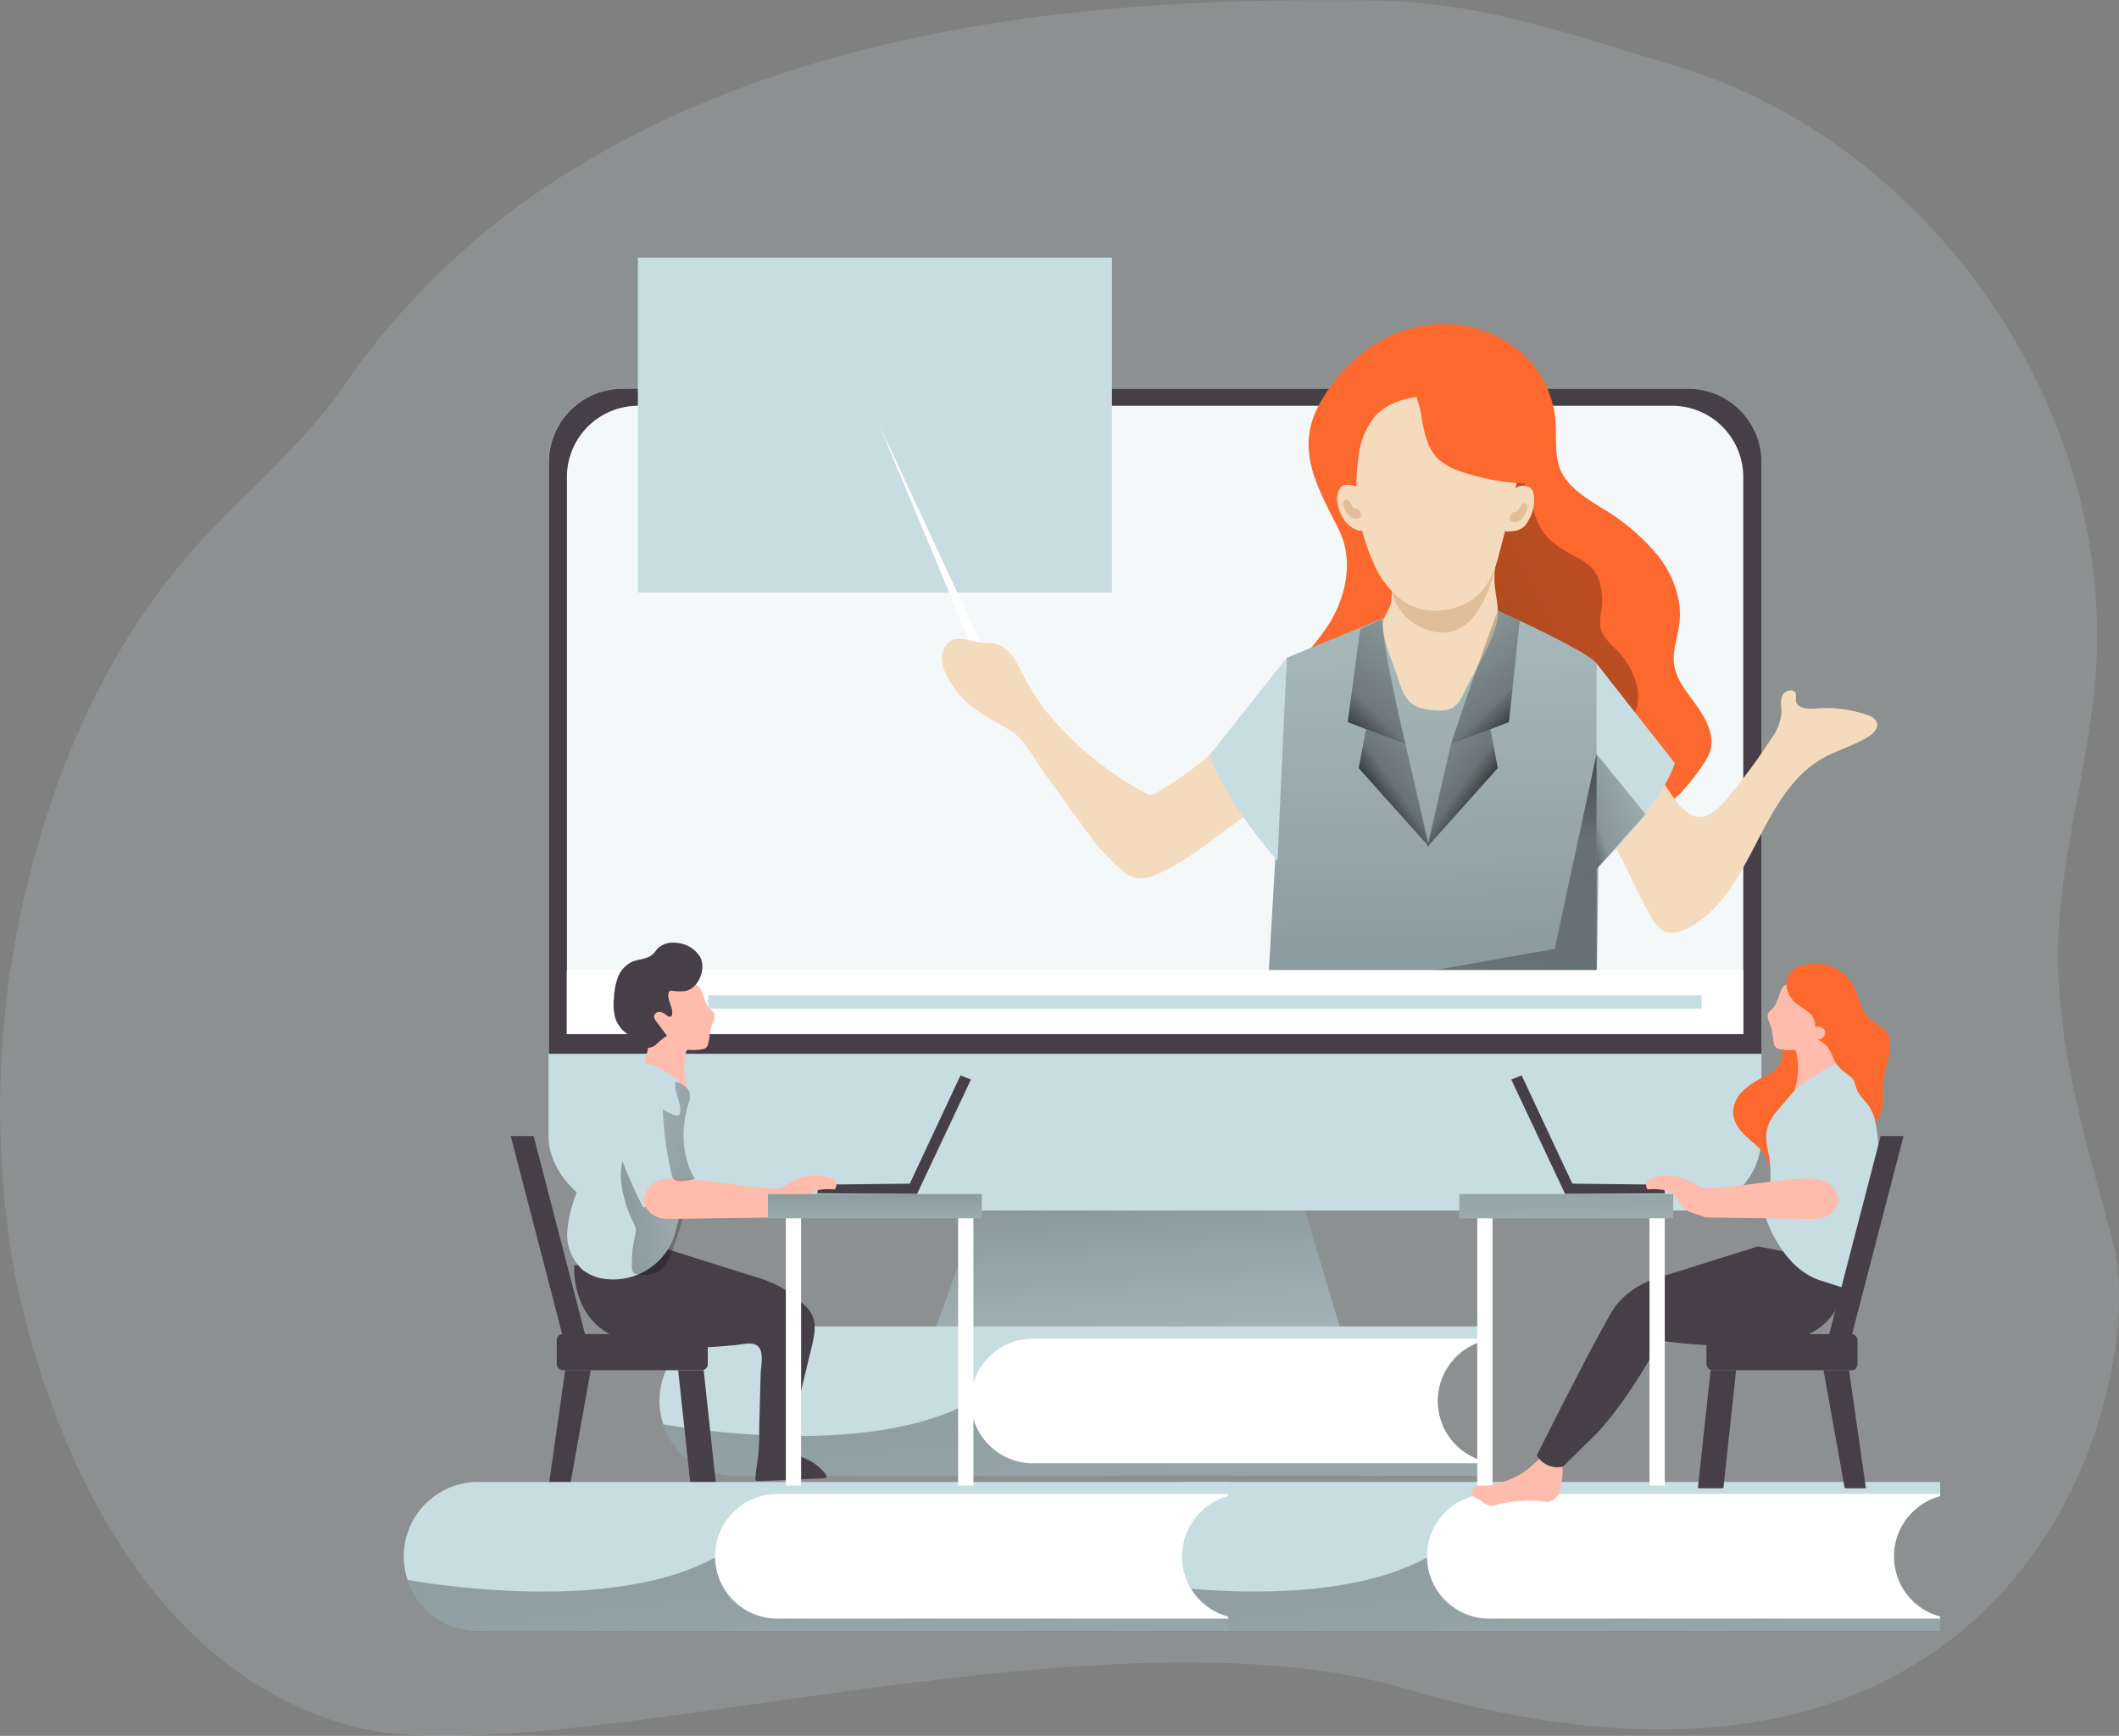 <svg xmlns="http://www.w3.org/2000/svg" xmlns:xlink="http://www.w3.org/1999/xlink" viewBox="0 0 392.71 321.69"><rect x="0" y="0" width="392.71" height="321.69" fill="#808080" stroke="none"/><linearGradient id="a" gradientUnits="userSpaceOnUse" x1="207.36" x2="213.94" y1="201.12" y2="289.8"><stop offset=".01"></stop><stop offset=".08" stop-opacity=".69"></stop><stop offset=".21" stop-opacity=".32"></stop><stop offset="1" stop-opacity="0"></stop></linearGradient><linearGradient id="b" x1="290.33" x2="479.54" xlink:href="#a" y1="212.75" y2="118.71"></linearGradient><linearGradient id="c" gradientTransform="matrix(-1 0 0 1 2827.84 0)" x1="2494.72" x2="2500.59" xlink:href="#a" y1="297.56" y2="110.98"></linearGradient><linearGradient id="d" gradientTransform="matrix(-1 0 0 1 2762.55 -71.05)" x1="2474.52" x2="2438.87" xlink:href="#a" y1="224.07" y2="212.11"></linearGradient><linearGradient id="e" gradientTransform="matrix(-1 0 0 1 2827.84 0)" x1="2478.97" x2="2505.49" xlink:href="#a" y1="206.28" y2="178.45"></linearGradient><linearGradient id="f" gradientTransform="matrix(-1 0 0 1 2762.55 -71.05)" x1="2486.54" x2="2512.79" xlink:href="#a" y1="220.99" y2="202.73"></linearGradient><linearGradient id="g" x1="312.32" x2="341.9" xlink:href="#a" y1="208.05" y2="177.02"></linearGradient><linearGradient id="h" x1="253.37" x2="279.63" xlink:href="#a" y1="149.94" y2="131.68"></linearGradient><linearGradient id="i" gradientTransform="matrix(-1 0 0 1 2762.55 -71.05)" x1="2482.04" x2="2504.22" xlink:href="#a" y1="188.5" y2="357.66"></linearGradient><linearGradient id="j" x1="252.39" x2="287.87" xlink:href="#a" y1="238.68" y2="536.85"></linearGradient><linearGradient id="k" x1="336.95" x2="372.43" xlink:href="#a" y1="267.48" y2="565.65"></linearGradient><linearGradient id="l" x1="290.05" x2="290.61" xlink:href="#a" y1="198.22" y2="261.57"></linearGradient><linearGradient id="m" x1="205.01" x2="240.49" xlink:href="#a" y1="267.48" y2="565.65"></linearGradient><linearGradient id="n" x1="167.89" x2="219.55" xlink:href="#a" y1="297.14" y2="291.09"></linearGradient><linearGradient id="o" x1="162.04" x2="162.32" xlink:href="#a" y1="214.18" y2="241.07"></linearGradient><linearGradient id="p" x1="218.89" x2="144.56" xlink:href="#a" y1="289.25" y2="266.73"></linearGradient><path d="m67.4 303.46c2.14 13.17 15.22 74.41 63 87.44 36.12 9.86 137.6-23.9 195.4-6.9 116.34 34.2 137.65-57.62 131.15-82.42-4.53-17.29-10.12-34.63-10.27-52.68-.15-18.88 6.47-37.45 7.19-56.47 1.83-48.13-32-95.38-78.13-109.19-19.75-5.9-35.9-11.93-56.51-12.1-41.83-.36-141.1 0-190 71.13-8.74 12.71-21.43 22.22-31.18 34.18-13 16-21.66 35.33-26.89 55.32a174.61 174.61 0 0 0 -3.76 71.69z" fill="#c8dde1" opacity=".18" transform="translate(-65.29 -71.05)"></path><path d="m248.94 248.09h-76.19l13.48-38.02h51.34z" fill="#c8dde1"></path><path d="m248.94 248.09h-76.19l13.48-38.02h51.34z" fill="url(#a)"></path><rect fill="#c8dde1" height="152.29" rx="13.68" width="224.79" x="101.66" y="72.04"></rect><path d="m391.74 156.76v109.58h-224.74v-109.58a13.67 13.67 0 0 1 13.67-13.67h197.4a13.67 13.67 0 0 1 13.67 13.67z" fill="#473f47" transform="translate(-65.29 -71.05)"></path><path d="m388.36 159.37v103.31h-218v-103.31a13.2 13.2 0 0 1 13.27-13.12h191.46a13.2 13.2 0 0 1 13.27 13.12z" fill="#fff" transform="translate(-65.29 -71.05)"></path><path d="m388.36 159.37v103.31h-218v-103.31a13.2 13.2 0 0 1 13.27-13.12h191.46a13.2 13.2 0 0 1 13.27 13.12z" fill="#c8dde1" opacity=".18" transform="translate(-65.29 -71.05)"></path><path d="m118.22 47.74h87.85v62.06h-87.85z" fill="#c8dde1"></path><path d="m353.72 154.16c-.13-1.87 0-3.79-.2-5.65a19.15 19.15 0 0 0 -8-13.47 22.21 22.21 0 0 0 -15.32-3.79c-8.75 1-16.1 7-20.31 14.57-4.79 8.61-.31 15.66 3.56 23.47 2.9 5.84 1.19 13.13-2.57 18.46-2.95 4.17-7.31 8.17-6.94 13.27.23 3.1 2.21 5.75 4.12 8.2 1.28 1.64 2.71 3.38 4.73 3.85a8.62 8.62 0 0 0 3.08 0 58 58 0 0 0 6.77-1.37c2.16-.58 4.38-1.3 6.6-1 3.76.48 6.54 3.65 8.71 6.74s4.31 6.53 7.76 8.07c2.62 1.18 5.62 1.07 8.48.83 8.35-.69 17.2-2.63 22.94-8.73a39.62 39.62 0 0 0 3.49-4.46 10.75 10.75 0 0 0 1.55-2.71c1-2.91-.6-6-2.4-8.55s-4-5-4.26-8.06c-.24-2.4.72-4.73 1-7.11.61-4.54-1.16-9.15-4-12.76a39.78 39.78 0 0 0 -10.42-8.8c-3-1.88-6.2-3.83-7.6-7a11.55 11.55 0 0 1 -.77-4z" fill="#fc682d" transform="translate(-65.29 -71.05)"></path><path d="m348.81 163.19c.66 2 1 4.15 2.15 5.95 1.4 2.28 3.78 3.74 6.14 5a11 11 0 0 1 3.4 2.37 7.37 7.37 0 0 1 1.39 2.95 12.08 12.08 0 0 1 .25 4.32 10.88 10.88 0 0 0 -.23 3.67c.35 1.53 1.6 2.65 2.69 3.78a14.12 14.12 0 0 1 4.19 7.66c.4 2.94-.79 6.21-3.39 7.65a10.39 10.39 0 0 1 -3 1 34.85 34.85 0 0 1 -5.09.62 11.62 11.62 0 0 1 -3.63-.3 13.91 13.91 0 0 1 -4-2.23l-15.92-11.32a16.15 16.15 0 0 1 -4.71-4.41 15.39 15.39 0 0 1 -1.71-5.16c-.87-4.39-1.54-9.09.16-13.23 1.32-3.24 3.94-5.75 6.48-8.16l6.45-6.1c1.87-1.77 3.34-2.55 5-.38a22 22 0 0 1 3.38 6.32z" fill="url(#b)" transform="translate(-65.29 -71.05)"></path><path d="m359.9 221.12c5.29 5.93 7.49 13.23 11.5 20a6.07 6.07 0 0 0 2.09 2.39c1.47.8 3.3.24 4.78-.54 11.91-6.36 13-24.55 24.68-31.32 2.71-1.56 5.79-2.38 8.48-4 1-.6 2.08-1.67 1.68-2.77a2.68 2.68 0 0 0 -1.78-1.34 23.27 23.27 0 0 0 -9.58-1.19c-1.45.13-3.47 0-3.63-1.47a6.73 6.73 0 0 0 0-1.27c-.32-1.06-2.09-.67-2.53.35s-.11 2.18-.15 3.29a9.59 9.59 0 0 1 -1.94 4.77 112.44 112.44 0 0 1 -8.26 11.16c-8.44 10-10.57-5.95-17.24-9.28a5.38 5.38 0 0 0 -2-.41q-8.91-.61-17.84-.36c2.11 1.69 9.84 9.87 11.74 11.99z" fill="#f4dbbd" transform="translate(-65.29 -71.05)"></path><path d="m342.88 184.2s17.28 7.79 18.3 9.83 0 60.24 0 60.24h-60.92l3.5-61.33 17.82-7.3z" fill="#c8dde1" transform="translate(-65.29 -71.05)"></path><path d="m300.25 254.28h60.93s1-58.2 0-60.26-18.3-9.82-18.3-9.82l-21.29 1.43-17.82 7.3-1.69 29.45z" fill="url(#c)" transform="translate(-65.29 -71.05)"></path><path d="m361.18 194 14.51 18.48c-2.92 8.63-14.51 19.58-14.51 19.58z" fill="#c8dde1" transform="translate(-65.29 -71.05)"></path><path d="m295.89 139.74 9.07 11.15-9.07 10.15z" fill="url(#d)"></path><g transform="translate(-65.29 -71.05)"><path d="m342.44 175.92c-.59 3.14.32 5.53.45 8.41.18 4.27-4.34 10.94-6.14 14.84-.58 1.26-1.27 2.63-2.54 3.2a5.79 5.79 0 0 1 -2.81.29 8.39 8.39 0 0 1 -4.06-.93c-1.64-1-2.35-3-2.92-4.86-.93-3-3.29-7.75-2.72-10.84.18-1 1.08-2 1.33-3.08a18.69 18.69 0 0 0 .23-4.23c-.07-7.52 19.18-2.8 19.18-2.8z" fill="#f4dbbd"></path><path d="m342.44 175.92s-2.44 13.08-10.21 12.32a9.85 9.85 0 0 1 -9-7.61z" fill="#e0be99"></path><path d="m343.12 173.66a19.24 19.24 0 0 1 -2.42 5.91c-3.18 4.65-10.4 6.08-15.18 3a16.63 16.63 0 0 1 -5.74-7.34 34.76 34.76 0 0 1 -2.69-19.7 14.13 14.13 0 0 1 2.88-7.17c2.83-3.27 7.66-4.12 12-3.89 3.93.21 8 1.19 10.95 3.7a11.77 11.77 0 0 1 3.67 11.49c-1.11 4.66-2.2 9.34-3.47 14z" fill="#f4dbbd"></path><path d="m252 191.6a5.07 5.07 0 0 0 -2.32-1.28 26 26 0 0 0 -2.66-.2c-1.83-.21-3.75-1.18-5.4-.36a3.56 3.56 0 0 0 -1.77 3.19 7.76 7.76 0 0 0 1.07 3.64c2.76 5.25 6.82 7 11.59 9.81 2.51 1.48 4.26 5 6 7.45l6.31 8.74c2.58 3.57 5.2 7.19 8.65 9.94a6.22 6.22 0 0 0 1.9 1.13 5.77 5.77 0 0 0 3.78-.38c5-1.93 9.45-5.59 13.77-8.75 2-1.48 4.07-3 6.08-4.49.87-.65 2.49-1.48 3.05-2.46a5.22 5.22 0 0 0 .53-2c.76-5.9-.29-11.91-.14-17.86-6.58 7.52-14.18 15.47-23 20.32a1.87 1.87 0 0 1 -.88.31 2 2 0 0 1 -.9-.3 60.8 60.8 0 0 1 -18.92-15.72 56.23 56.23 0 0 1 -5-8.44 8.89 8.89 0 0 0 -1.74-2.29z" fill="#f4dbbd"></path><path d="m346.55 161.31a2.22 2.22 0 0 1 2.55.33 2.17 2.17 0 0 1 .4.87 7.21 7.21 0 0 1 -1.05 5.16 3.84 3.84 0 0 1 -.91 1.16 4.44 4.44 0 0 1 -2.56.68 1.55 1.55 0 0 1 -.61 0 1.21 1.21 0 0 1 -.42-.32 3.4 3.4 0 0 1 -.71-2.59c.19-2.06 1.37-4.44 3.31-5.29z" fill="#f4dbbd"></path><path d="m316.43 169.12a2.2 2.2 0 0 0 2.55-.32 2.16 2.16 0 0 0 .4-.87 7.16 7.16 0 0 0 -1.05-5.16 4 4 0 0 0 -.91-1.17 4.4 4.4 0 0 0 -2.56-.68 1.39 1.39 0 0 0 -.61.06 1.1 1.1 0 0 0 -.42.32 3.4 3.4 0 0 0 -.71 2.59c.19 2.01 1.38 4.39 3.31 5.23z" fill="#f4dbbd"></path><path d="m303.76 192.94-14.33 18.06c2.91 8.63 12.62 19.58 12.62 19.58z" fill="#c8dde1"></path><path d="m348.14 165.87a4 4 0 0 1 -1.19 1.62 1.41 1.41 0 0 1 -1.67.09.51.51 0 0 1 -.2-.26.76.76 0 0 1 .07-.51l.12-.32a.91.91 0 0 1 .13-.26c.22-.29.67-.24 1-.42s.46-.64.64-1a.85.85 0 0 1 .75-.52.72.72 0 0 1 .57.65 1.71 1.71 0 0 1 -.22.93z" fill="#e0be99"></path><path d="m314.44 165.23a3.94 3.94 0 0 0 1.19 1.62 1.43 1.43 0 0 0 1.68.1.54.54 0 0 0 .2-.27.8.8 0 0 0 -.07-.5l-.12-.32a.79.79 0 0 0 -.13-.26c-.22-.29-.67-.25-1-.43s-.46-.64-.64-1a.87.87 0 0 0 -.75-.52.69.69 0 0 0 -.57.64 1.68 1.68 0 0 0 .21.94z" fill="#e0be99"></path><path d="m342.88 184.2 4.06 1.88-2 18.78-10.76 4.14s4.51-13.76 8.7-24.8z" fill="url(#e)"></path></g><path d="m276.21 135.14 1.37 7.2-13.04 14.57 4.35-18.91z" fill="url(#f)"></path><path d="m321.44 185.75-4.06 1.87-2.32 17.24 10.72 4.14s-4.2-17.35-4.34-23.25z" fill="url(#g)" transform="translate(-65.29 -71.05)"></path><path d="m253.18 135.14-1.38 7.2 13.04 14.57-4.35-18.91z" fill="url(#h)"></path><path d="m247.91 183 40.22-7.17 7.76-36.09v40.17 3.31z" fill="url(#i)"></path><path d="m328.66 147.78c.5 3 1 6.34 3.3 8.44a11.76 11.76 0 0 0 4.47 2.34 43 43 0 0 0 11.62 2.11 17.79 17.79 0 0 0 -17.16-21.67c-6.89-.19-2.96 4.29-2.23 8.78z" fill="#fc682d" transform="translate(-65.29 -71.05)"></path><path d="m105.04 179.76h218.03v11.88h-218.03z" fill="#fff"></path><path d="m335.11 322.51a11.55 11.55 0 0 0 5.2 19.32v2.64h-139a13.78 13.78 0 0 1 -13.09-9.47 13.63 13.63 0 0 1 -.71-4.35 13.79 13.79 0 0 1 13.8-13.8h139v2.64a11.52 11.52 0 0 0 -5.2 3.02z" fill="#c8dde1" transform="translate(-65.29 -71.05)"></path><path d="m340.31 341.83v2.64h-139a13.78 13.78 0 0 1 -13.09-9.47c5.28.93 38.71 6.26 57.32-4.35l87.17 4.65a11.53 11.53 0 0 0 7.6 6.53z" fill="url(#j)" transform="translate(-65.29 -71.05)"></path><path d="m335.11 322.51a11.55 11.55 0 0 0 5.2 19.32v.39h-83.22a11.55 11.55 0 1 1 0-23.09h83.22v.38a11.52 11.52 0 0 0 -5.2 3z" fill="#fff" transform="translate(-65.29 -71.05)"></path><path d="m419.66 351.31a11.55 11.55 0 0 0 5.2 19.32v2.64h-139a13.78 13.78 0 0 1 -13.09-9.45 13.63 13.63 0 0 1 -.71-4.35 13.79 13.79 0 0 1 13.8-13.8h139v2.64a11.52 11.52 0 0 0 -5.2 3z" fill="#c8dde1" transform="translate(-65.29 -71.05)"></path><path d="m424.86 370.63v2.64h-139a13.78 13.78 0 0 1 -13.09-9.45c5.28.93 38.71 6.26 57.32-4.35l87.17 4.65a11.53 11.53 0 0 0 7.6 6.51z" fill="url(#k)" transform="translate(-65.29 -71.05)"></path><path d="m419.66 351.31a11.55 11.55 0 0 0 5.2 19.32v.37h-83.22a11.55 11.55 0 1 1 0-23.09h83.22v.38a11.52 11.52 0 0 0 -5.2 3.02z" fill="#fff" transform="translate(-65.29 -71.05)"></path><path d="m179.62 118.65-16.67-39.88 18.78 40.3z" fill="#fff"></path><path d="m392 270.74a13.42 13.42 0 0 0 -3.81 2.58 5.55 5.55 0 0 0 -1.69 4.15c.15 1.87 1.49 3.41 2.9 4.63 1.61 1.42 3.57 2.9 3.7 5 1.15-.86 2.2-1.86 3.39-2.67 2.08-1.42 4.53-2.18 6.82-3.23s4.56-2.53 5.65-4.8a13.57 13.57 0 0 0 1-4.51 21.85 21.85 0 0 0 .13-5 7.25 7.25 0 0 0 -2.08-4.44 13.39 13.39 0 0 0 -6.19-2.62 6.63 6.63 0 0 0 -5.82 4.17c-.47 1.25-.25 2.67-.71 3.92-.58 1.46-1.99 2.16-3.29 2.82z" fill="#fc682d" transform="translate(-65.29 -71.05)"></path><path d="m340.17 346.35a4 4 0 0 0 -1.33.2 1.2 1.2 0 0 0 -.8 1 1.33 1.33 0 0 0 .69 1.06c.37.24.8.38 1.17.63a6.84 6.84 0 0 0 1 .69 3 3 0 0 0 1.93-.07 25.11 25.11 0 0 1 8.81-.55 3.52 3.52 0 0 0 .86 0 2.57 2.57 0 0 0 1.76-1.77 12.41 12.41 0 0 0 .51-5.56 1.37 1.37 0 0 0 -.15-.6 1.24 1.24 0 0 0 -.44-.34c-2.79-1.38-4.32 1.38-6.37 2.73a15.8 15.8 0 0 1 -7.64 2.58z" fill="#ffbbab" transform="translate(-65.29 -71.05)"></path><path d="m407.64 305.31s.7 10.44-8.63 13.59-26.05.58-26.05.58-6.73 12.89-13.61 19l-4.4 4.35a4.39 4.39 0 0 1 -4.85-2.1s13-25.91 14.75-27.85a15.59 15.59 0 0 1 7.62-5l18.62-5.86z" fill="#473f47" transform="translate(-65.29 -71.05)"></path><path d="m280.08 200.06 9.99 21.21 18.46-.13-.15-1.6-16.98-.19-9.4-20.07z" fill="#473f47"></path><path d="m394.23 257.4c-.34.58-1.05.92-1.28 1.55s.26 1.57.53 2.34c.39 1.07.27 2.27.64 3.35a1.22 1.22 0 0 0 .38.6 1.43 1.43 0 0 0 .57.23 8.62 8.62 0 0 0 2.43.14.75.75 0 0 1 .47.06.63.63 0 0 1 .21.41 12.92 12.92 0 0 1 -.1 6.18c-.17.67-.36 1.48.13 2a1.35 1.35 0 0 0 .63.32c1.54.37 3-.77 4.06-2a18 18 0 0 0 2.38-3.5 3.34 3.34 0 0 0 .41-1.13 4 4 0 0 0 -.21-1.52 25.47 25.47 0 0 1 -.8-5.14c-.11-2.22.05-4.53-.81-6.59a3.41 3.41 0 0 0 -1.34-1.73 4.35 4.35 0 0 0 -2.4-.39c-1.61.06-3.39.28-4.49 1.47-.31.34-.98 2.63-1.41 3.35z" fill="#ffbbab" transform="translate(-65.29 -71.05)"></path><path d="m405.56 268.09s-6.65 3.44-8.66 6.14-5.29 4.69-4 9.8-.28 12.91-.28 12.91 2.89 9.09 10 11.39 5.15 1.57 5.15 1.57 3.77-16.85 5.25-21.54-1.02-21.02-7.46-20.27z" fill="#c8dde1" transform="translate(-65.29 -71.05)"></path><path d="m396.37 253.82a4.6 4.6 0 0 0 1.47 2.85c.79.73 1.76 1.24 2.58 1.94a3.24 3.24 0 0 1 1.29 2.81 1.45 1.45 0 0 1 1.76.57 1.18 1.18 0 0 1 -.19 1.22 1.45 1.45 0 0 1 -1.16.48 4.6 4.6 0 0 1 2.07 1.68c.57.84.85 1.84 1.37 2.72a8.72 8.72 0 0 0 2.37 2.24 3.18 3.18 0 0 1 1 1.09 17.7 17.7 0 0 0 .69 2 29 29 0 0 0 1.9 2.4 8.72 8.72 0 0 1 1.51 4.52 7.67 7.67 0 0 1 0-1.44q.25-.42.48-.87a8 8 0 0 0 .59-1.64 16.56 16.56 0 0 0 .11-3.92c0-2.8 2.64-8.07.52-10.47a20.71 20.71 0 0 0 -2.69-1.91c-1.87-1.55-2.13-4.28-3.31-6.4a8.08 8.08 0 0 0 -4.91-3.84c-2.76-.79-7.82.08-7.45 3.97z" fill="#fc682d" transform="translate(-65.29 -71.05)"></path><path d="m403 276.85s-4.2 11.36-5 12.19 8.09 5.85 8.09 5.85 5.81-11.05 5.54-15.83-5.36-6.72-8.63-2.21z" fill="#c8dde1" transform="translate(-65.29 -71.05)"></path><path d="m406.05 293.35s-.31 3.66-4.8 3.59l-19.95-.28c-1.36-.7-3.22-.81-4.23-2-.49-.54-.74-1.26-1.2-1.82a4.1 4.1 0 0 0 -2.43-1.3 11.92 11.92 0 0 0 -2.8-.07 1.16 1.16 0 0 1 0-1.52 2.76 2.76 0 0 1 1.45-.79 8.94 8.94 0 0 1 6.76 1 8 8 0 0 0 1.91 1 5.15 5.15 0 0 0 1.52.08c5.75-.27 11.43-1.49 17.18-1.75a9.92 9.92 0 0 1 4 .42 4.7 4.7 0 0 1 2.59 3.44z" fill="#ffbbab" transform="translate(-65.29 -71.05)"></path><path d="m273.78 223.52h2.83v51.78h-2.83z" fill="#fff"></path><path d="m305.7 223.52h2.83v51.78h-2.83z" fill="#fff"></path><path d="m270.46 221.27h39.63v4.5h-39.63z" fill="#c8dde1"></path><path d="m270.46 221.27h39.63v4.5h-39.63z" fill="url(#l)"></path><rect fill="#473f47" height="6.69" rx="1.1" width="27.99" x="316.26" y="247.23"></rect><path d="m321.75 253.92h-4.73l-2.36 21.89h4.73z" fill="#473f47"></path><path d="m345.81 275.81-3.13-21.89h-4.73l3.93 21.89z" fill="#473f47"></path><path d="m352.78 210.52h-4.24l-9.58 36.88h4.24z" fill="#473f47"></path><rect fill="#473f47" height="6.69" rx="1.1" transform="matrix(-1 0 0 -1 299.63 572.2)" width="27.99" x="168.46" y="318.28"></rect><path d="m125.68 253.92h4.73l2.36 21.89h-4.73z" fill="#473f47"></path><path d="m101.62 275.81 3.13-21.89h4.73l-3.93 21.89z" fill="#473f47"></path><path d="m94.65 210.52h4.24l9.58 36.88h-4.24z" fill="#473f47"></path><path d="m287.72 351.32a11.55 11.55 0 0 0 5.2 19.32v2.64h-139a13.78 13.78 0 0 1 -13.09-9.45 13.63 13.63 0 0 1 -.71-4.35 13.79 13.79 0 0 1 13.8-13.8h139v2.64a11.52 11.52 0 0 0 -5.2 3z" fill="#c8dde1" transform="translate(-65.29 -71.05)"></path><path d="m292.92 370.64v2.64h-139a13.78 13.78 0 0 1 -13.09-9.45c5.28.93 38.71 6.26 57.32-4.35l87.17 4.65a11.53 11.53 0 0 0 7.6 6.51z" fill="url(#m)" transform="translate(-65.29 -71.05)"></path><path d="m287.72 351.32a11.55 11.55 0 0 0 5.2 19.32v.36h-83.22a11.55 11.55 0 1 1 0-23.09h83.22v.38a11.52 11.52 0 0 0 -5.2 3.03z" fill="#fff" transform="translate(-65.29 -71.05)"></path><path d="m118.22 181.82 9.26 3.88-9.26 3.63z" fill="#c8dde1"></path><path d="m131.23 184.46h184.13v2.47h-184.13z" fill="#c8dde1"></path><path d="m171.7 305.59s-.7 10.44 8.63 13.59c6.66 2.25 14.3 1.76 21.2 1.15 1.11-.1 3.1-.66 4.08.08 1.38 1 .69 3.79.65 5.3-.09 3.28-.17 6.55-.26 9.83 0 1.51 0 3.06-.12 4.56s-.49 3.26-.6 4.92a.5.5 0 0 0 .09.4.54.54 0 0 0 .41.11l12.22-.53a.52.52 0 0 0 .37-.1c.18-.17.06-.47-.08-.67a9.45 9.45 0 0 0 -5-3.33 4.44 4.44 0 0 1 -1.32-.57c-1.27-1-.22-3.15.07-4.36l1.26-5.26 2.48-10.34c.74-3.06.92-5.39-1.44-7.52a19.92 19.92 0 0 0 -7.52-4.68l-18.61-5.86z" fill="#473f47" transform="translate(-65.29 -71.05)"></path><path d="m179.94 200.06-9.99 21.21-18.46-.13.15-1.6 16.97-.19 9.4-20.07z" fill="#473f47"></path><path d="m196.36 257.4c.35.58 1.06.92 1.29 1.55s-.26 1.57-.54 2.34c-.38 1.07-.26 2.27-.63 3.35a1.22 1.22 0 0 1 -.38.6 1.49 1.49 0 0 1 -.57.23 8.62 8.62 0 0 1 -2.43.14.75.75 0 0 0 -.47.06.63.63 0 0 0 -.21.41 12.92 12.92 0 0 0 .09 6.18c.18.67.37 1.48-.12 2a1.35 1.35 0 0 1 -.63.32c-1.54.37-3-.77-4.06-2a18 18 0 0 1 -2.38-3.5 3.34 3.34 0 0 1 -.41-1.13 4 4 0 0 1 .21-1.52 25.46 25.46 0 0 0 .79-5.14c.12-2.22 0-4.53.81-6.59a3.43 3.43 0 0 1 1.35-1.73 4.32 4.32 0 0 1 2.39-.39c1.62.06 3.39.28 4.49 1.47.32.34.99 2.63 1.41 3.35z" fill="#ffbbab" transform="translate(-65.29 -71.05)"></path><path d="m185 268.13h.14c2.94.73 7.22 3.41 8.18 6.39 1.21 3.74 2 8.77 1.13 12.64-.59 2.63-2 5-2.79 7.58-.67 2.13-.95 4.39-1.83 6.44a12 12 0 0 1 -12.83 6.82 8.44 8.44 0 0 1 -3.77-1.66 8.88 8.88 0 0 1 -2.79-7.35 26.48 26.48 0 0 1 2.11-7.86l4.58-11.95c1.11-2.86 3.8-11.86 7.87-11.05z" fill="#c8dde1" transform="translate(-65.29 -71.05)"></path><path d="m182.63 297.52a3.8 3.8 0 0 1 .5 1.4 3.48 3.48 0 0 1 -.13 1.08 21.57 21.57 0 0 0 -.59 5.94 1.39 1.39 0 0 0 .31 1 1.5 1.5 0 0 0 .89.28 6.62 6.62 0 0 0 3.4-.34 6 6 0 0 0 2.49-3.15 61.44 61.44 0 0 0 3.33-11.23 4.72 4.72 0 0 0 .18-1.9 3.73 3.73 0 0 0 -1.72-2.28c-.8-.55-1.71-.95-2.48-1.55-1.52-1.16-2.64-3.27-4.71-3.54a3.08 3.08 0 0 0 -3.2 2.28c-1.36 3.59.1 8.72 1.73 12.01z" fill="url(#n)" transform="translate(-65.29 -71.05)"></path><path d="m187.61 276.85s4.2 11.36 5 12.19-8.08 5.85-8.08 5.85-5.82-11.05-5.54-15.83 5.34-6.72 8.62-2.21z" fill="#c8dde1" transform="translate(-65.29 -71.05)"></path><path d="m184.55 293.35s.31 3.66 4.79 3.59l20-.28c1.35-.7 3.21-.81 4.23-2 .48-.54.73-1.26 1.2-1.82a4.1 4.1 0 0 1 2.43-1.3 11.92 11.92 0 0 1 2.8-.07 1.17 1.17 0 0 0 0-1.52 2.8 2.8 0 0 0 -1.45-.79 8.94 8.94 0 0 0 -6.76 1 8 8 0 0 1 -1.91 1 5.15 5.15 0 0 1 -1.52.08c-5.75-.27-11.43-1.49-17.18-1.75a10 10 0 0 0 -4 .42 4.68 4.68 0 0 0 -2.63 3.44z" fill="#ffbbab" transform="translate(-65.29 -71.05)"></path><path d="m145.64 223.52h2.83v51.78h-2.83z" fill="#fff"></path><path d="m177.57 223.52h2.83v51.78h-2.83z" fill="#fff"></path><path d="m142.32 221.27h39.63v4.5h-39.63z" fill="#c8dde1"></path><path d="m142.32 221.27h39.63v4.5h-39.63z" fill="url(#o)"></path><path d="m195 248.32a5.63 5.63 0 0 0 -4.39-2.55 4.21 4.21 0 0 0 -3.33.94c-.36.36-.63.81-1 1.16-1.07 1-2.72.88-4 1.49a5.2 5.2 0 0 0 -2.49 2.84 12.48 12.48 0 0 0 -.72 3.79 10.26 10.26 0 0 0 .19 3.54 5.8 5.8 0 0 0 3.52 3.77 2.45 2.45 0 0 1 1.07.56c.24.27.32.66.55.94.57.7 1.71.44 2.42-.11a9.71 9.71 0 0 1 2.09-1.67l-2-2.71a1.49 1.49 0 0 1 -.41-1 1 1 0 0 1 1-.73 2.08 2.08 0 0 1 1.21.53c.29.24.73.51 1 .23a.52.52 0 0 0 .14-.32c.22-1.34-1-2.67-.64-4a.58.58 0 0 1 .19-.31.66.66 0 0 1 .46-.06 8.87 8.87 0 0 0 2.41.06c2.53-.47 3.99-4.22 2.73-6.39z" fill="#473f47" transform="translate(-65.29 -71.05)"></path><path d="m191.38 276.54c0 .49 0 1.11-.51 1.23a1 1 0 0 1 -.59-.08 9.16 9.16 0 0 1 -2.16-1.1 65.28 65.28 0 0 0 1.69 12.28 1.63 1.63 0 0 0 .26.64 1.45 1.45 0 0 0 1.09.4 7.54 7.54 0 0 0 2.9-.42c-2.48-4.12-2.59-9.35-1.19-13.94a3.44 3.44 0 0 0 .22-2.11 4 4 0 0 0 -2.62-1.95c-.3 1.51.79 3.51.91 5.05z" fill="url(#p)" transform="translate(-65.29 -71.05)"></path></svg>